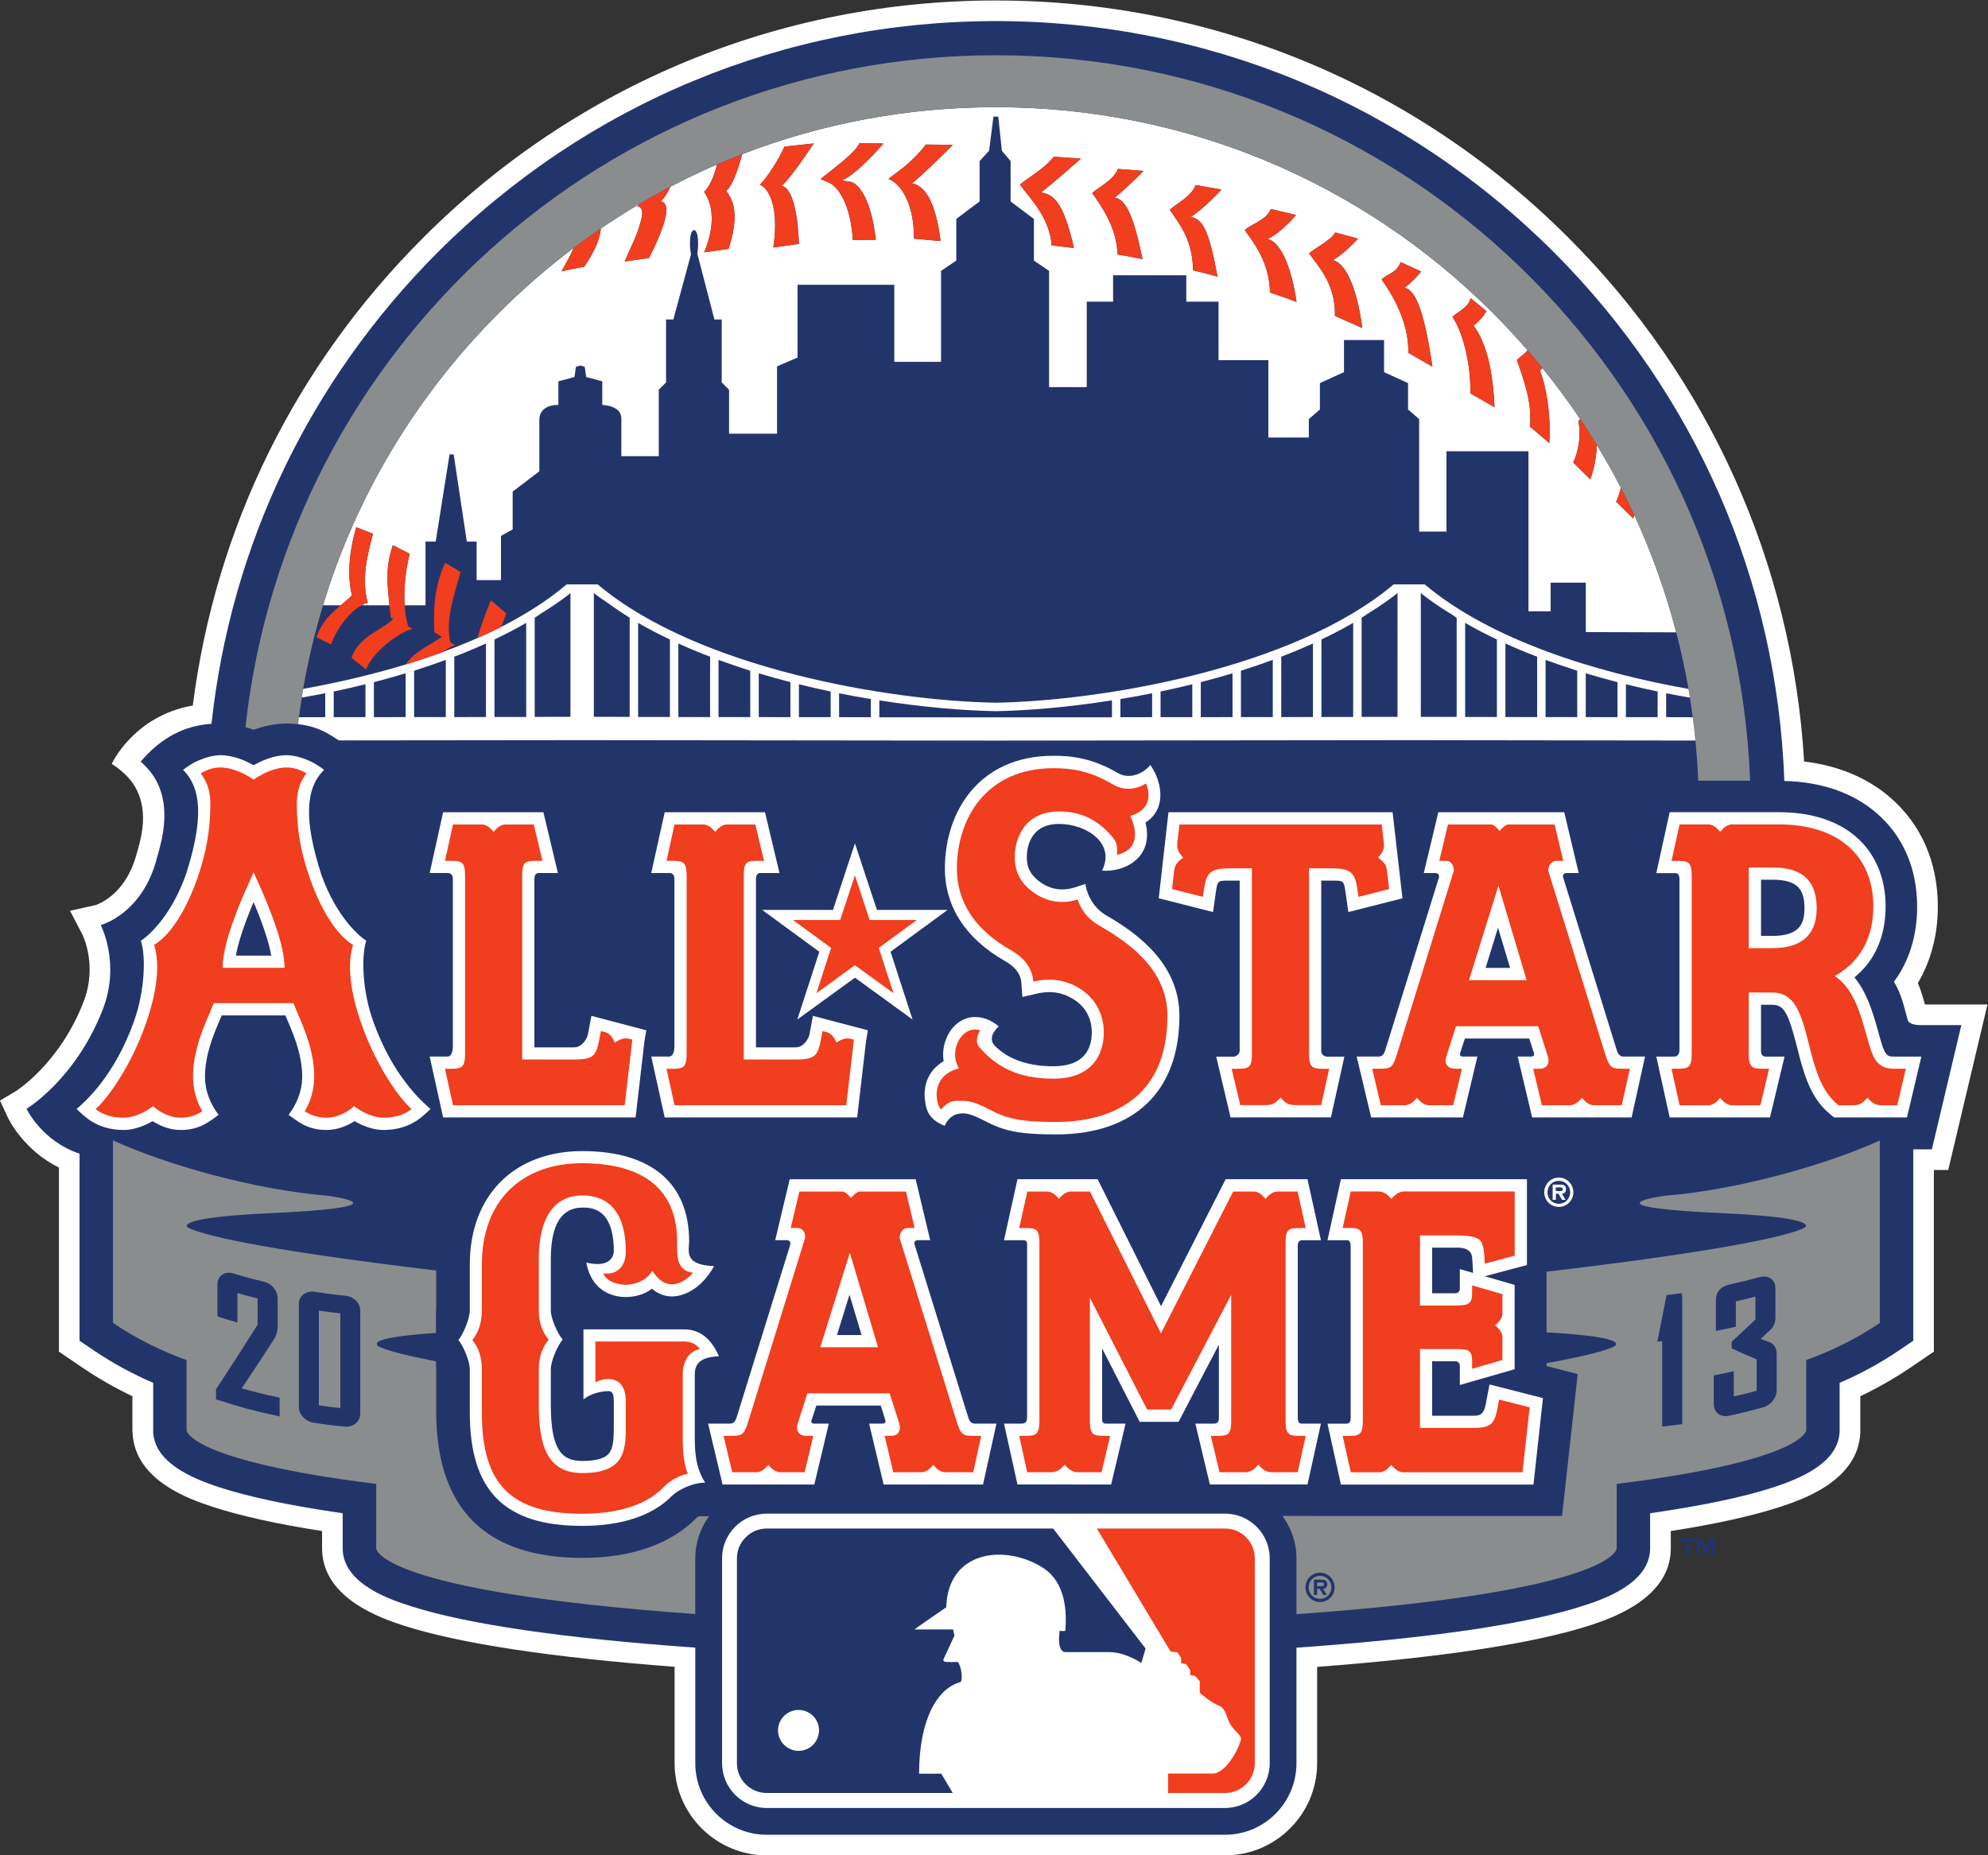 <?xml version="1.0" encoding="UTF-8" standalone="no"?>
<svg
   xmlns:dc="http://purl.org/dc/elements/1.1/"
   xmlns:cc="http://creativecommons.org/ns#"
   xmlns:rdf="http://www.w3.org/1999/02/22-rdf-syntax-ns#"
   xmlns:svg="http://www.w3.org/2000/svg"
   xmlns="http://www.w3.org/2000/svg"
   viewBox="0 0 454.4 424.133"
   height="305.515"
   width="327.317"
   xml:space="preserve"
   id="svg2"
   version="1.1"><rect x="0" y="0" width="454.4" height="424.133" fill="#333333" stroke="none"/><defs
     id="defs6"><clipPath
       id="clipPath20"
       clipPathUnits="userSpaceOnUse"><path
         id="path18"
         d="M 0,3180.98 V 0 h 3407.96 v 3180.98 z" /></clipPath></defs><g
     transform="matrix(1.333,0,0,-1.333,0,424.133)"
     id="g10"><g
       transform="scale(0.1)"
       id="g12"><g
         id="g14"><g
           clip-path="url(#clipPath20)"
           id="g16"><path
             id="path22"
             style="fill:#ffffff;fill-opacity:1;fill-rule:nonzero;stroke:none"
             d="m 3300.69,1459.15 c -3.13,11.48 -6.51,23.75 -12.11,36.82 22.39,37.71 34.24,82.53 34.24,130.95 0,76.79 -28.64,141.76 -82.67,188.14 -38.93,33.34 -89.18,54.05 -146.59,60.81 -20.18,339.14 -162.87,657.11 -404.24,898.41 -262.33,262.24 -610.98,406.7 -981.76,406.7 -370.78,0 -719.556,-144.46 -981.755,-406.7 C 505.914,2554.49 369.738,2277.5 330.547,1971.91 228.609,1953.9 191.641,1871.81 191.641,1871.81 c 0,0 13.668,-8.22 26.683,-21.73 13.02,-13.73 38.02,-47.18 21.481,-112.15 l -0.778,-3.26 c -0.914,-3.71 -2.211,-8.9 -4.168,-15.09 l -0.39,-1.57 c -0.649,-2.37 -1.301,-4.62 -2.082,-7.1 -19.528,-64.29 -64.184,-79.83 -68.742,-81.29 l -43.61,-9.69 21.219,-40.76 c 1.043,-2.13 26.168,-53.48 1.953,-115.63 C 101.938,1357.36 27.859,1311.08 27.34,1310.74 L 0,1294.42 13.41,1265.48 c 1.172,-2.48 26.43,-55.74 87.617,-85.91 V 863.84 l 40.746,-27.692 c 26.95,-18.238 55.594,-34.566 85.274,-48.757 v -58.442 l 0.262,-4.609 c 4.035,-82.649 100.898,-114.629 137.476,-126.668 47.262,-15.434 110.274,-29.5 187.477,-41.442 V 525.039 C 553.43,438.898 658.105,405.238 692.348,393.98 787.512,363.461 943.609,339.59 1156.73,323.379 V 158.09 C 1156.73,70.941 1227.68,0 1314.78,0 h 785.69 c 87.23,0 158.05,70.941 158.05,158.09 v 165.18 c 214.03,16.21 370.78,40.082 466.21,70.71 34.37,11.258 139.04,44.918 140.21,131.059 v 31.191 c 77.21,11.942 140.08,26.008 187.48,41.442 36.45,12.039 133.31,43.91 137.48,126.668 v 63.051 c 29.68,14.191 58.45,30.519 85.4,48.757 l 40.75,27.692 v 311.56 h 24.6 l 67.31,283.75 h -107.27" /><path
             id="path24"
             style="fill:#22356b;fill-opacity:1;fill-rule:nonzero;stroke:none"
             d="m 3294.91,1423.8 c 0,0 -20.57,-0.9 -23.7,8.56 l -0.65,2.36 c -5.73,20.5 -9.63,41.33 -22.91,63.51 26.04,35.35 39.7,79.04 39.7,128.58 0,66.21 -24.34,121.95 -70.3,161.24 -39.96,34.34 -94.38,53.04 -157.4,54.5 -12.49,342.63 -151.66,662.97 -395.38,906.86 -255.56,255.37 -595.35,396.23 -956.76,396.23 -361.27,0 -701.07,-140.86 -956.627,-396.23 -220.414,-220.47 -355.289,-503.54 -388.231,-808.9 -44.914,-2.82 -85.793,-22.64 -121.464,-64.86 27.859,-24.09 54.156,-65.19 32.937,-146.6 -1.039,-3.94 -2.734,-10.92 -5.469,-19.82 -0.648,-2.92 -1.433,-5.74 -2.344,-8.55 -26.816,-87.83 -93.601,-105.28 -93.601,-105.28 0,0 34.367,-65.53 3.516,-144.69 -46.743,-120.14 -130.711,-170.36 -130.711,-170.36 0,0 25.777,-55.17 90.871,-77.01 V 882.551 l 25.258,-17.121 c 33.328,-22.41 67.175,-40.539 101.027,-55.059 v -84.223 c 2.469,-52.468 65.742,-79.269 113.133,-94.808 51.554,-16.891 122.507,-31.75 211.816,-44.59 V 525.5 c 0.91,-60.801 84.231,-87.602 115.606,-97.73 97.515,-31.418 261.812,-55.399 488.993,-71.5 V 158.102 c 0,-67.793 54.94,-122.731 122.51,-122.731 h 785.82 c 67.57,0 122.51,54.938 122.51,122.731 v 198.046 c 228.09,16.114 393.04,40.09 490.81,71.622 31.25,10.128 114.7,36.929 115.61,97.73 v 61.25 c 89.18,12.84 160.26,27.699 211.82,44.59 47.38,15.539 110.53,42.34 113.13,94.808 v 84.223 c 33.72,14.41 67.7,32.649 101.03,55.059 l 25.25,17.121 v 328.219 h 31.9 l 50.51,213.03 h -68.21" /><path
             id="path26"
             style="fill:#ffffff;fill-opacity:1;fill-rule:nonzero;stroke:none"
             d="m 1345.05,2930.39 50.25,5.41 c 0,0 -41.14,-62.71 -55.72,-73.08 7.03,0.46 26.69,-9.34 30.34,-99.2 l -43.88,-6.19 c 10.81,72.52 -9.63,103.37 -23.3,107.64 11.85,10.59 34.11,45.83 42.31,65.42 m 128.63,5.97 41.01,-0.67 c 0,0 -42.19,-50.11 -70.83,-63.51 5.34,-1.01 16.67,-1.01 22.27,-5.97 7.55,-5.18 27.72,-26.01 35.67,-95.59 l -39.45,-0.34 c -3.91,60.8 -23.82,87.27 -36.84,96.05 -7.43,4.72 -15.76,6.53 -18.49,8.33 11.85,10.36 60.93,45.26 66.66,61.7 m 113.91,-2.48 46.48,-0.45 c 0,0 -55.72,-55.5 -70.3,-66.09 21.35,-3.72 40.36,-29.39 49.08,-98.97 l -45.83,4.17 c 1.04,55.5 -20.18,93.34 -43.48,102.46 11.98,10.36 37.5,24.43 64.05,58.88 m 219.24,-20.83 46.74,-3.26 c 0,0 -53.77,-47.29 -68.35,-57.88 20.7,-3.6 38.14,-15.31 56.24,-95.36 -13.8,1.68 -26.56,3.03 -38.14,4.39 -3.65,49.65 -39.58,82.76 -54.42,104.26 11.71,10.47 42.83,27.7 57.93,47.85 m 110.14,-20.94 44.01,-3.49 c 0,0 -35.03,-35.13 -49.61,-45.6 20.57,-3.49 33.2,-35.36 47.78,-105.5 -14.84,2.92 -29.16,5.52 -42.83,7.88 -1.69,47.51 -28.25,83.55 -43.61,105.39 11.84,10.35 36.19,21.62 44.26,41.32 m 133.32,-27.7 44.26,-7.66 c 0,0 -28.38,-31.29 -52.47,-47.06 20.7,-3.71 30.99,-24.21 45.7,-102.35 -14.32,3.94 -28.25,7.66 -42.05,11.04 -0.65,53.25 -24.35,80.73 -39.97,103.58 11.85,10.7 36.32,22.3 44.53,42.45 m 128.88,-41.1 43.09,-10.13 c 0,0 -21.61,-27.36 -48.55,-41.55 20.69,-3.6 40.48,-44.81 49.47,-107.53 -15.24,5.63 -30.47,11.04 -45.57,15.99 -0.91,52.25 -27.86,85.12 -43.22,107.3 11.71,10.48 36.71,16.56 44.78,35.92 m 110.53,-40.19 38.8,-10.47 c 0,0 -23.18,-26.01 -43.22,-37.05 21.35,-3.71 41.92,-46.72 50.51,-116.31 l -46.74,20.72 c 1.04,55.4 -28.25,84.22 -44.26,107.3 11.84,10.36 36.06,21.51 44.91,35.81 m 112.09,-50.78 35.03,-16.22 c 0,0 -13.93,-17.45 -28.51,-27.81 21.35,-3.83 35.15,-50.1 47.9,-135.34 l -41.26,23.76 c 0.91,55.39 -29.82,102.91 -45.96,125.99 11.72,10.48 24.47,10.14 32.8,29.62 m 119.78,-61.82 27.21,-22.18 c 0,0 -7.29,-13.96 -21.87,-24.66 16.14,-24.32 31.63,-56.97 35.8,-140.29 l -41.4,23.86 c 0.91,55.4 -14.84,108.21 -30.86,131.18 11.85,10.36 28.12,17 31.12,32.09 M 603.492,2160.79 c -7.554,29.84 -5.988,71.62 7.422,116.88 l 28.641,-11.26 c -7.551,-29.84 -21.352,-75.78 -8.856,-118.23 -3.511,-0.9 -7.027,-2.36 -10.543,-4.39 h 47.649 c -4.035,38.28 -6.77,67.22 5.859,103.03 l 28.774,-14.64 c -5.473,-21.73 -10.809,-55.29 -8.594,-88.39 h 35.801 v 109.22 h 17.445 l 23.828,149.76 7.027,-0.45 22.524,-149.31 h 16.793 v -66.1 h 41.793 v 75.78 l 20.047,11.26 v 64.86 l 45.695,34.68 v 88.16 c 0,27.59 32.68,25.67 32.68,25.67 v 40.54 l 27.601,7.43 2.473,17.34 7.551,2.48 7.548,-2.48 2.47,-17.34 27.61,-7.43 v -40.54 c 0,0 32.67,-0.44 32.67,-23.08 v -64.74 h 64.18 v 113.95 l 12.5,12.5 v 107.98 h 12.5 l 30.34,111.92 c -1.04,5.06 -1.83,10.58 -1.83,17.9 0,16.78 3.13,23.31 6.91,23.31 3.9,0 7.02,-6.53 7.02,-23.31 0,-6.42 -0.65,-12.39 -1.3,-17.11 l 29.29,-112.71 h 12.5 v -107.98 l 12.63,-12.5 v -75.44 h 82.28 v 115.52 l 35.15,15.09 v 124.76 h 165.86 V 2561.3 h 80.2 v 155.95 l 26.17,17.68 v 71.38 l 39.97,30.07 v 69.24 l 16.27,17.57 7.42,58.66 h 8.33 l 6.12,-58.66 14.97,-17.57 v -69.24 l 39.97,-30.07 v -71.38 l 26.04,-17.68 v -199.3 h 64.57 v 146.49 h 45.18 v 45.26 h 125.5 v -45.26 h 55.33 v -100.21 h 85.41 v -132.75 h 69.39 v 31.63 l 19,16.44 v 45.27 l 41.28,18.8 v 55.06 h 68.73 v -55.06 l 41.14,-18.8 v -45.27 l 19.01,-16.44 v -192.87 h 46.87 v 137.71 h 140.6 v -274.41 h 38.02 v 49.1 h 60.28 v -84.79 l 155.05,-0.45 c -17.97,69.02 -42.05,136.24 -71.73,200.87 -0.78,-1.91 -1.3,-3.71 -2.08,-5.51 l -29.17,28.6 c 1.43,3.03 2.74,6.41 3.91,9.79 0.26,0.9 0.65,1.69 0.91,2.59 1.17,3.72 2.34,7.55 3.26,11.6 -12.76,24.77 -26.56,49.21 -41.14,73.19 -0.14,-4.73 -0.53,-9.69 -1.05,-14.41 -0.13,-0.8 -0.26,-1.35 -0.39,-1.92 -0.39,-3.94 -0.91,-7.88 -1.69,-11.93 -0.26,-1.36 -0.52,-2.82 -0.78,-4.17 -0.65,-3.26 -1.3,-6.42 -2.21,-9.68 -0.4,-1.35 -0.65,-2.71 -1.18,-4.17 -1.17,-4.28 -2.6,-8.56 -4.16,-12.39 l -29.17,28.83 c 8.6,17.34 14.2,46.05 8.73,71.05 1.17,0.79 2.34,2.03 3.12,3.49 v 0.11 c -20.05,29.84 -41.53,58.89 -64.44,87.15 h -0.13 c -1.43,-1.57 -2.87,-3.04 -4.43,-4.28 10.55,-24.88 19.14,-75.44 16.15,-124.3 l -33.33,28.48 c 4.81,43.47 -12.76,85.46 -22.27,114.29 2.48,2.25 5.21,4.39 7.69,6.42 3.9,3.04 7.68,6.3 10.67,9.68 0.13,0 0.13,0 0.26,0 -19.01,21.96 -38.92,43.35 -59.63,64.18 -227.7,227.45 -530.38,352.99 -852.34,352.99 -151.28,0 -298.14,-27.7 -434.97,-80.62 -2.99,-11.26 -14.84,-53.71 -27.59,-62.83 14.18,-17.79 21.99,-44.13 4.16,-99.53 l -41.66,-5.97 c 18.75,46.05 15.75,80.85 -0.26,103.93 9.5,8.33 17.83,28.03 22.13,46.73 10.55,4.61 21.22,8.89 32.03,13.28 -38.15,-15.08 -75.51,-32.32 -111.96,-51.46 -1.18,-2.47 -2.48,-5.06 -3.78,-7.54 l -0.26,-0.56 c -1.17,-2.03 -2.47,-4.17 -3.78,-6.2 -0.13,-0.22 -0.26,-0.45 -0.38,-0.67 -1.18,-1.92 -2.35,-3.6 -3.65,-5.07 -0.26,-0.34 -0.65,-0.67 -0.91,-1.01 -1.3,-1.47 -2.61,-2.7 -3.91,-3.72 21.48,-3.71 4.3,-49.65 -19.92,-97.39 l -41.79,-5.97 c 8.86,21.62 17.19,35.92 23.31,54.61 6.63,20.94 11.97,37.15 -1.7,40.2 1.44,1.23 2.74,2.59 4.17,4.16 -22.52,-13.4 -44.78,-27.59 -66.79,-42.44 0,-1.69 -0.26,-3.61 -0.65,-5.64 v -0.11 c -0.26,-2.02 -0.65,-3.83 -1.17,-5.97 -0.13,-0.22 -0.13,-0.34 -0.13,-0.56 -1.04,-4.28 -2.6,-9.01 -4.69,-14.19 -0.26,-0.56 -0.39,-0.79 -0.52,-1.12 -0.91,-2.25 -1.82,-4.28 -2.86,-6.54 -0.39,-0.78 -0.91,-1.68 -1.3,-2.58 -0.91,-1.92 -1.96,-3.83 -3,-5.74 l -1.82,-3.27 c -1.04,-2.14 -2.34,-4.17 -3.65,-6.31 -0.78,-1.12 -1.17,-2.03 -1.95,-3.15 -1.95,-3.27 -4.17,-6.53 -6.51,-10.13 l -38.929,-7.89 c 1.957,3.38 3.782,6.65 5.602,9.91 0.648,1.36 1.434,2.59 2.086,3.94 1.172,2.15 2.344,4.06 3.254,5.97 0.648,1.13 1.172,2.14 1.558,3.16 3.254,6.07 6.121,11.7 8.332,17 C 938.73,2722.65 895.766,2685.5 855.277,2644.96 712.98,2502.52 610.652,2331.15 553.887,2143.79 h 30.468 c 6.637,5.74 13.278,11.15 19.137,17" /><path
             id="path28"
             style="fill:#22356b;fill-opacity:1;fill-rule:nonzero;stroke:none"
             d="m 2881.36,538.602 h 8.85 v -23.313 h 6.51 v 23.313 h 8.73 v 5.289 h -24.09 z m 50.93,5.218 h 9.37 v -28.601 h -5.85 v 23.312 l -8.6,-23.422 h -3.64 l -8.6,23.422 v -23.312 h -5.98 v 28.601 h 9.63 l 6.64,-17.34 7.03,17.34" /><path
             id="path30"
             style="fill:#8a8d8d;fill-opacity:1;fill-rule:nonzero;stroke:none"
             d="m 1707.56,3087.06 c -666.83,0 -1215.837,-504.21 -1286.662,-1152.32 4.95,-1.24 9.766,-2.81 14.192,-4.39 16.273,5.97 35.801,10.7 57.805,10.7 6.25,0 12.238,-0.45 18.097,-1.13 0.52,3.94 1.039,8 1.563,11.94 1.558,11.26 3.121,22.52 4.945,33.66 0.781,5.07 1.562,10.03 2.344,14.98 8.461,48.64 19.789,96.38 34.109,143.33 56.762,187.25 158.961,358.74 301.258,501.06 40.617,40.54 83.453,77.81 128.625,111.81 v 0.11 c 0.262,0.12 0.523,0.23 0.914,0.45 14.711,11.15 29.68,21.96 44.92,32.32 0.25,0.11 0.39,0.22 0.52,0.34 21.87,14.86 44.13,28.94 66.78,42.44 h 0.13 c 8.34,4.96 16.8,9.8 25.26,14.53 0.65,0.45 1.43,0.68 2.21,1.01 7.94,4.62 15.89,8.9 23.96,13.18 0.39,0.11 0.65,0.22 0.91,0.45 36.58,19.14 73.82,36.25 112.09,51.34 3.65,1.58 7.42,3.16 11.2,4.73 -0.13,0 -0.13,-0.11 -0.13,-0.22 136.96,52.92 283.81,80.62 434.96,80.62 322.09,0 624.78,-125.55 852.48,-353.11 20.7,-20.72 40.49,-42.22 59.49,-64.18 8.6,-9.91 17.19,-19.93 25.39,-30.29 22.91,-28.15 44.4,-57.31 64.58,-87.15 9.89,-14.75 19.39,-29.61 28.64,-44.7 0,-0.11 0,-0.11 0,-0.11 14.58,-23.87 28.38,-48.3 41.14,-73.07 l 0.13,-0.12 c 7.94,-15.42 15.49,-30.96 22.78,-46.61 l 0.26,-0.45 c 29.81,-64.64 53.9,-131.74 71.86,-200.88 8.34,-31.86 15.24,-64.29 20.97,-96.94 0.78,-4.96 1.56,-9.91 2.47,-14.87 1.69,-11.14 3.26,-22.4 4.82,-33.66 1.69,-13.29 3.38,-26.58 4.69,-39.97 2.08,-22.75 3.77,-45.83 4.68,-68.91 h 89.05 c -26.56,691.45 -595.35,1244.08 -1293.43,1244.08" /><path
             id="path32"
             style="fill:#ffffff;fill-opacity:1;fill-rule:nonzero;stroke:none"
             d="m 2334.77,2122.42 c 4.03,2.47 7.54,5.07 11.45,7.66 v -0.12 c 18.49,11.15 43.09,28.6 50.12,34.91 V 1952.4 h -61.57 z m -68.88,-170.14 v 132.87 c 18.75,8.89 36.98,18.46 54.42,28.49 v -161.36 z m -68.87,-0.22 v 103.59 c 18.36,6.98 36.59,14.64 54.29,22.63 v -126.11 z m -69.13,0 v 79.49 c 18.49,5.97 36.72,12.05 54.55,18.58 v -98.07 z m -68.87,-0.11 v 60.01 c 18.23,4.73 36.46,9.8 54.42,15.2 v -75.1 z m -69,0 v 44.02 c 18.23,3.72 36.32,7.88 54.42,12.39 v -56.41 z m -14.45,0 -54.42,-0.12 v 31.19 c 17.97,2.93 36.19,6.2 54.42,9.91 z m -68.87,-0.23 -204.27,-0.11 -194.63,0.11 v 29.05 c 74.08,-11.71 143.21,-17.56 199.19,-18.58 h 0.39 c 56.11,1.02 125.24,6.87 199.32,18.58 z m -989.829,170.7 c 4.168,2.59 7.941,5.4 12.109,8.11 18.356,11.03 42.442,28.15 49.211,34.34 v -212.36 h -41.793 v -0.11 h -19.527 z m -69,-170.14 v 132.87 c 18.879,8.89 37.106,18.46 54.418,28.49 v -161.36 z m -68.867,-0.22 v 103.59 c 18.484,6.98 36.711,14.64 54.285,22.63 v -126.11 z m -68.871,0 v 79.49 c 18.222,5.97 36.453,12.05 54.289,18.58 v -98.07 z m -69,-0.11 v 60.01 c 18.222,4.73 36.453,9.8 54.418,15.2 v -75.1 z m -68.871,0 v 44.02 c 18.093,3.72 36.191,7.88 54.418,12.39 v -56.41 z m 507.478,0.45 h -19.53 v 0.11 h -41.92 v 212.36 c 3.78,-3.38 13.67,-10.36 24.73,-17.68 11.72,-8.56 23.96,-16.78 36.72,-24.77 z m 69,132.75 v -132.87 h -54.55 v 161.36 c 17.31,-10.03 35.54,-19.6 54.55,-28.49 m 68.87,-29.5 v -103.59 l -54.42,0.11 v 126.11 c 17.71,-7.99 35.8,-15.65 54.42,-22.63 m 68.87,-24.1 v -79.49 h -54.42 v 98.07 c 17.97,-6.53 36.06,-12.61 54.42,-18.58 m 68.87,-19.59 v -60.01 l -54.29,0.11 v 75.1 c 17.97,-5.4 36.19,-10.47 54.29,-15.2 m 69,-15.99 v -44.02 h -54.42 v 56.41 c 18.1,-4.51 36.32,-8.67 54.42,-12.39 m 14.45,-3.04 c 18.36,-3.71 36.58,-6.98 54.42,-9.91 v -31.19 l -54.42,0.12 z m 1058.96,-40.53 h -61.45 v 212.47 c 6.77,-6.31 31.5,-23.76 49.99,-34.91 v 0.12 c 3.78,-2.59 7.55,-5.19 11.46,-7.66 z m 69,132.75 v -132.87 h -54.42 v 161.36 c 17.32,-10.03 35.54,-19.6 54.42,-28.49 m 69,-29.5 v -103.59 l -54.42,0.11 v 126.11 c 17.58,-7.99 35.8,-15.65 54.42,-22.63 m 68.74,-24.1 v -79.49 h -54.29 v 98.07 c 17.84,-6.53 36.06,-12.61 54.29,-18.58 m 69,-19.59 v -60.01 l -54.42,0.11 v 75.1 c 18.1,-5.4 36.19,-10.47 54.42,-15.2 m 68.87,-15.99 v -44.02 h -54.42 v 56.41 c 18.23,-4.51 36.32,-8.67 54.42,-12.39 m 60.15,-44.14 -45.57,0.12 v 40.98 c 13.67,-2.7 27.21,-5.06 40.75,-7.43 -0.91,4.95 -1.56,10.02 -2.47,14.86 -161.18,28.6 -338.88,84.56 -450.33,177.68 l -2.08,1.58 h -52.99 l -2.08,-1.58 c -170.55,-142.43 -496.41,-198.06 -680.5,-201.32 -183.95,3.26 -509.95,58.89 -680.5,201.32 l -2.08,1.58 h -52.858 l -2.082,-1.58 c -31.898,-26.8 -69.265,-50.33 -110.269,-71.27 -0.133,-0.11 -0.262,-0.11 -0.395,-0.23 -31.504,-15.87 -65.093,-30.17 -99.855,-42.9 v -0.11 c -0.258,0 -0.258,0 -0.52,-0.11 -20.437,-7.43 -41.265,-14.53 -62.23,-20.95 -0.262,0 -0.391,-0.11 -0.391,-0.11 h -0.129 c -58.324,-17.67 -118.211,-31.53 -176.015,-41.88 -0.914,-4.96 -1.692,-9.91 -2.344,-14.98 13.277,2.48 26.559,4.73 40.098,7.43 v -40.98 l -45.176,-0.12 c -0.52,-3.94 -1.039,-7.99 -1.434,-11.93 20.832,-2.25 39.578,-8.56 55.856,-18.92 l 14.191,-8.89 417.121,0.45 699.122,-0.79 h 10.02 l 708.49,0.79 491.33,-0.68 c -1.17,13.4 -2.86,26.8 -4.68,39.97" /><path
             id="path34"
             style="fill:#8a8d8d;fill-opacity:1;fill-rule:nonzero;stroke:none"
             d="m 1200.37,581.539 -2.08,-0.34 c -1.17,-0.219 -2.47,-1.008 -3.26,-1.801 -44.52,-45.476 -112.09,-69.25 -196.19,-69.25 -166.512,0 -250.875,84.454 -250.875,250.981 v 74.769 c 0,1.911 -0.258,3.153 -0.391,3.832 v 7.54 c -68.09,13.062 -91.523,21.73 -98.945,25.902 -8.594,6.187 -2.344,15.988 98.945,22.738 v 38.059 c 0,0.902 0.391,2.25 0.391,4.621 v 64.4 c -37.235,4.51 -71.082,8.56 -101.938,12.73 -275.875,36.03 -318.703,57.31 -324.953,61.92 -5.465,6.31 12.106,17.57 139.953,23.54 215.203,9.8 135.661,24.99 101.676,29.95 -127.324,10.24 -277.558,53.48 -368.953,94.92 V 913.141 c 40.488,-27.469 83.062,-48.192 126.152,-63.731 V 728.93 c 0,0 2.602,-51.789 325.211,-91.879 V 526.262 c 0,0 0.914,-73.41 547.057,-112.371 v 95.589 c 0,26.911 8.85,51.911 23.69,72.059 h -15.49" /><path
             id="path36"
             style="fill:#22356b;fill-opacity:1;fill-rule:nonzero;stroke:none"
             d="m 377.668,922.691 c 8.199,-2.589 12.363,-3.941 20.699,-6.203 l 8.723,-2.808 v 50.672 c 12.496,-3.614 21.348,-5.973 34.629,-9.352 v -44.93 c -27.34,-43.34 -41.27,-64.961 -70.172,-108.992 l -1.176,-1.578 v -17.559 l 4.82,-1.351 c 38.145,-12.391 57.805,-17.68 95.95,-25.899 l 8.332,-2.019 v 32.199 l -5.336,1.238 c -24.348,5.289 -37.625,8.672 -59.629,14.86 21.484,32.09 33.199,49.883 54.941,83.551 3.254,4.839 6.641,11.589 6.641,23.75 v 46.96 c 0,10.918 -7.551,24.77 -24.348,28.821 -24.344,5.859 -27.73,6.758 -51.945,14.078 -14.582,4.281 -26.949,-4.508 -26.949,-18.688 v -55.179 l 4.82,-1.571" /><path
             id="path38"
             style="fill:#22356b;fill-opacity:1;fill-rule:nonzero;stroke:none"
             d="m 546.77,934.191 c 13.535,-1.921 22.91,-3.043 36.839,-4.621 V 767.09 c -13.668,1.351 -22.785,2.699 -36.839,4.621 z m 45.304,-198.972 c 0.778,-0.11 1.563,-0.11 2.082,-0.11 11.586,0 23.563,8.34 23.563,22.301 v 176.66 c 0,14.301 -12.5,24.43 -24.215,25.559 -23.824,2.48 -30.461,3.269 -54.942,6.98 -11.453,1.922 -26.164,-5.507 -26.164,-20.828 v -176.66 c 0,-15.09 14.059,-25.34 24.082,-26.91 24.219,-3.723 30.989,-4.621 55.594,-6.992" /><path
             id="path40"
             style="fill:#8a8d8d;fill-opacity:1;fill-rule:nonzero;stroke:none"
             d="m 2854.37,1131.11 c -33.98,-4.95 -113.39,-20.15 101.68,-29.95 127.85,-5.85 145.55,-17.22 139.95,-23.53 -6.25,-4.61 -49.08,-25.79 -324.95,-61.93 -35.67,-4.72 -75.24,-9.57 -119.12,-14.75 V 896.91 c 118.21,-6.75 125.5,-17.34 116.65,-23.75 -8.07,-4.512 -34.89,-14.308 -116.65,-29.058 v -4.954 l 53.38,-13.738 -26.82,-243.43 h -422.47 l -0.13,0.11 H 2199 c 14.97,-20.379 24.09,-45.488 24.09,-72.738 v -95.711 c 547.96,38.961 549.01,112.597 549.01,112.597 v 110.801 c 322.47,40.09 325.08,91.883 325.08,91.883 v 120.59 c 43.09,15.429 85.66,36.136 126.15,63.5 v 312.908 c -91.39,-41.32 -241.63,-84.56 -368.96,-94.81" /><path
             id="path42"
             style="fill:#22356b;fill-opacity:1;fill-rule:nonzero;stroke:none"
             d="m 2876.06,963.18 c -5.21,-0.68 -7.94,-1.129 -13.41,-1.692 l -4.95,-0.566 -15.75,-79.942 8.2,0.899 V 735.391 l 7.55,0.789 c 8.33,1.011 12.63,1.582 20.83,2.59 l 5.99,0.789 v 216.972 l -0.91,7.66 -7.55,-1.011" /><path
             id="path44"
             style="fill:#22356b;fill-opacity:1;fill-rule:nonzero;stroke:none"
             d="m 3033.13,880.602 c -5.73,2.019 -9.77,3.488 -14.07,5.058 5.6,5.18 10.29,9.692 17.45,16.442 4.95,4.73 7.81,11.707 7.81,19.367 v 51.34 c 0,14.75 -11.85,23.089 -28.25,18.582 -19.66,-5.403 -29.43,-7.77 -49.6,-12.161 -16.4,-3.832 -24.22,-12.832 -24.22,-28.152 v -51.68 l 8.07,1.692 c 8.47,1.582 12.63,2.59 20.97,4.281 l 5.2,1.348 v 43.461 c 12.89,2.711 21.61,4.961 33.59,8.109 v -39.301 c -14.97,-14.297 -22.91,-21.726 -38.54,-36.027 l -2.21,-2.02 v -11.382 l 4.04,-1.911 c 15.62,-7.207 23.95,-10.918 38.79,-17 v -53.937 c -14.84,-4.051 -24.47,-6.41 -39.18,-9.68 v 43.239 l -8.33,-1.801 c -8.21,-1.918 -12.37,-2.598 -20.58,-4.278 l -5.46,-1.132 v -48.637 c 0,-6.313 1.95,-11.492 5.46,-15.203 3.78,-3.938 8.86,-5.969 14.98,-5.969 2.21,0 4.55,0.34 7.03,0.898 22.26,4.84 33.97,7.774 56.63,13.961 13.54,3.723 23.82,16.442 23.82,29.391 v 62.609 c 0,12.942 -7.29,18.231 -13.4,20.493" /><path
             id="path46"
             style="fill:#f03e1e;fill-opacity:1;fill-rule:nonzero;stroke:none"
             d="m 841.82,2152.4 c -7.554,-17.22 -17.054,-43.57 -23.304,-64.97 13.796,6.09 27.336,12.5 40.488,19.15 0.133,0.11 0.258,0.11 0.519,0.22 2.997,8.33 6.508,17.68 8.594,23.08 l -26.297,22.52" /><path
             id="path48"
             style="fill:#f03e1e;fill-opacity:1;fill-rule:nonzero;stroke:none"
             d="m 780.277,2075.3 -8.203,5.29 c -9.504,40.76 10.153,90.41 17.574,120.25 l -26.168,15.88 c -20.05,-42.45 -20.179,-82.76 -18.617,-119.02 l 12.629,-8.1 c -26.168,-17.34 -48.953,-27.14 -61.445,-47.18 0,0 0.258,0.11 0.387,0.11 20.961,6.42 41.789,13.4 62.23,20.83 0.262,0.12 0.391,0.12 0.52,0.12 l 0.132,0.11 c 7.422,5.29 14.84,9.91 20.961,11.71" /><path
             id="path50"
             style="fill:#f03e1e;fill-opacity:1;fill-rule:nonzero;stroke:none"
             d="m 639.555,2266.46 -28.641,11.26 c -13.414,-45.26 -14.976,-87.15 -7.422,-116.87 -5.859,-5.97 -12.5,-11.37 -19.137,-17 -16.144,-13.52 -32.812,-28.27 -41.664,-54.84 l 24.739,-12.5 c 8.593,23.76 29.422,54.72 52.726,67.34 3.516,1.91 7.032,3.49 10.543,4.39 -12.496,42.33 1.305,88.38 8.856,118.22" /><path
             id="path52"
             style="fill:#f03e1e;fill-opacity:1;fill-rule:nonzero;stroke:none"
             d="m 702.477,2232.17 -28.774,14.63 c -12.758,-35.8 -10.023,-64.74 -5.859,-103.02 0.652,-6.65 1.433,-13.62 2.215,-21.17 l 4.425,-2.14 c -20.05,-19.59 -59.238,-29.72 -71.734,-66.77 l 24.996,-19.93 c 10.027,27.36 52.336,62.27 79.676,69.7 l -4.164,2.48 -3.254,1.8 c -3.52,11.48 -5.344,23.87 -6.121,36.03 -2.211,33.1 3.125,66.65 8.594,88.39" /><path
             id="path54"
             style="fill:#f03e1e;fill-opacity:1;fill-rule:nonzero;stroke:none"
             d="m 973.922,2736.58 c -1.047,-2.03 -2.086,-3.94 -3.262,-5.97 -0.777,-1.35 -1.43,-2.7 -2.211,-3.94 -1.824,-3.26 -3.644,-6.64 -5.597,-10.13 l 38.928,7.99 c 2.47,3.49 4.69,6.87 6.64,10.13 0.78,1.13 1.3,2.14 1.95,3.16 1.3,2.25 2.61,4.28 3.65,6.42 l 1.69,3.15 c 1.17,1.91 2.08,3.82 3.12,5.74 0.4,0.79 0.78,1.8 1.3,2.59 0.92,2.25 1.96,4.39 2.74,6.53 0.26,0.45 0.39,0.68 0.52,1.24 2.08,5.18 3.65,9.8 4.82,14.07 0,0.34 0,0.34 0,0.68 0.52,2.03 0.91,3.83 1.17,5.74 l 0.13,0.23 c 0.39,2.02 0.52,3.94 0.78,5.74 -0.26,-0.11 -0.39,-0.34 -0.65,-0.45 -15.1,-10.25 -30.206,-21.05 -44.917,-32.2 -0.387,-0.12 -0.653,-0.34 -0.911,-0.57 v -0.11 c -2.343,-5.18 -5.078,-10.81 -8.203,-17 -0.648,-1.01 -1.168,-1.91 -1.687,-3.04" /><path
             id="path56"
             style="fill:#f03e1e;fill-opacity:1;fill-rule:nonzero;stroke:none"
             d="m 2709.49,2463.2 c -0.92,-1.47 -1.96,-2.59 -3.13,-3.49 5.34,-25 -0.13,-53.6 -8.85,-71.05 l 29.29,-28.71 c 1.56,3.71 2.99,7.99 4.17,12.27 0.39,1.58 0.78,2.81 1.17,4.28 0.78,3.15 1.56,6.3 2.21,9.57 0.26,1.35 0.52,2.92 0.78,4.28 0.66,3.94 1.3,7.88 1.7,11.82 0.13,0.67 0.13,1.13 0.25,1.91 0.53,4.84 0.92,9.69 1.05,14.42 0,0.11 0,0.11 0,0.11 -9.25,15.09 -18.62,30.06 -28.64,44.7 v -0.11" /><path
             id="path58"
             style="fill:#f03e1e;fill-opacity:1;fill-rule:nonzero;stroke:none"
             d="m 2608.68,2571.06 c -2.48,-2.02 -5.21,-4.17 -7.68,-6.31 9.37,-29.04 26.94,-70.93 22.26,-114.39 l 33.46,-28.38 c 2.99,48.76 -5.6,99.43 -16.28,124.31 1.57,1.12 3,2.7 4.43,4.17 -8.2,10.24 -16.66,20.38 -25.39,30.29 v -0.12 c -3.25,-3.38 -6.89,-6.53 -10.8,-9.57" /><path
             id="path60"
             style="fill:#f03e1e;fill-opacity:1;fill-rule:nonzero;stroke:none"
             d="m 2562.75,2483.43 c -4.17,83.32 -19.79,115.86 -35.8,140.29 14.58,10.59 21.87,24.55 21.87,24.55 l -27.21,22.18 c -3,-15.09 -19.27,-21.73 -31.12,-31.98 16.02,-23.08 31.77,-75.77 30.73,-131.28 l 41.53,-23.76" /><path
             id="path62"
             style="fill:#f03e1e;fill-opacity:1;fill-rule:nonzero;stroke:none"
             d="m 2456.31,2553.03 c -12.89,85.23 -26.56,131.51 -48.04,135.22 14.58,10.47 28.51,27.93 28.51,27.93 l -35.02,16.1 c -8.21,-19.48 -20.96,-19.14 -32.68,-29.61 16.01,-22.97 46.74,-70.49 45.83,-125.88 l 41.4,-23.76" /><path
             id="path64"
             style="fill:#f03e1e;fill-opacity:1;fill-rule:nonzero;stroke:none"
             d="m 2335.83,2619.34 c -8.73,69.59 -29.29,112.49 -50.64,116.2 20.17,11.04 43.35,37.05 43.35,37.05 l -38.93,10.58 c -8.59,-14.3 -33.07,-25.56 -44.91,-35.92 16.01,-23.08 45.43,-51.9 44.39,-107.19 l 46.74,-20.72" /><path
             id="path66"
             style="fill:#f03e1e;fill-opacity:1;fill-rule:nonzero;stroke:none"
             d="m 1567.08,2772.58 45.82,-4.17 c -8.72,69.59 -27.86,95.14 -49.21,98.86 14.58,10.59 70.43,66.21 70.43,66.21 l -46.47,0.45 c -26.69,-34.46 -52.21,-48.64 -64.06,-59 23.31,-9.01 44.53,-46.96 43.49,-102.35" /><path
             id="path68"
             style="fill:#f03e1e;fill-opacity:1;fill-rule:nonzero;stroke:none"
             d="m 1462.43,2770.36 39.32,0.23 c -7.94,69.58 -28.12,90.52 -35.54,95.7 -5.73,4.85 -16.93,4.85 -22.4,5.97 28.77,13.29 70.82,63.28 70.82,63.28 l -41,0.9 c -5.6,-16.55 -54.81,-51.34 -66.53,-61.82 2.6,-1.68 10.94,-3.6 18.35,-8.33 13.16,-8.78 33.07,-35.13 36.98,-95.93" /><path
             id="path70"
             style="fill:#f03e1e;fill-opacity:1;fill-rule:nonzero;stroke:none"
             d="m 1207.3,2852.94 c 16.01,-23.08 18.87,-57.99 0.26,-103.82 l 41.79,5.86 c 17.83,55.28 9.89,81.63 -4.17,99.54 12.5,9.11 24.48,51.68 27.47,62.94 v 0.11 c -3.64,-1.57 -7.42,-3.04 -11.2,-4.73 -10.67,-4.28 -21.48,-8.55 -32.02,-13.17 -4.17,-18.69 -12.76,-38.4 -22.13,-46.73" /><path
             id="path72"
             style="fill:#f03e1e;fill-opacity:1;fill-rule:nonzero;stroke:none"
             d="m 1326.06,2757.36 43.87,6.19 c -3.65,89.85 -23.3,99.54 -30.34,99.08 14.58,10.48 55.73,73.19 55.73,73.19 l -50.26,-5.4 c -8.2,-19.6 -30.46,-54.95 -42.31,-65.42 13.67,-4.28 34.11,-35.25 23.31,-107.64" /><path
             id="path74"
             style="fill:#f03e1e;fill-opacity:1;fill-rule:nonzero;stroke:none"
             d="m 1094.44,2787.96 c -6.12,-18.69 -14.45,-32.88 -23.31,-54.61 l 41.8,5.97 c 24.21,47.73 41.4,93.68 19.91,97.39 1.31,0.9 2.61,2.25 3.91,3.72 0.26,0.34 0.65,0.67 0.91,1.01 1.17,1.46 2.34,3.15 3.78,5.07 0.13,0.22 0.13,0.45 0.25,0.67 1.31,2.03 2.61,4.17 3.78,6.31 l 0.26,0.45 c 1.3,2.47 2.6,4.95 3.78,7.66 -0.26,-0.23 -0.52,-0.34 -0.91,-0.46 -8.08,-4.27 -16.15,-8.66 -23.96,-13.17 -0.91,-0.33 -1.56,-0.67 -2.21,-1.13 -8.46,-4.61 -16.93,-9.45 -25.26,-14.41 0,0 -0.13,0 -0.26,-0.11 -1.43,-1.46 -2.73,-2.93 -4.16,-4.16 13.66,-3.05 8.33,-19.26 1.69,-40.2" /><path
             id="path76"
             style="fill:#f03e1e;fill-opacity:1;fill-rule:nonzero;stroke:none"
             d="m 2223.18,2664.09 c -9.12,62.71 -28.78,103.93 -49.47,107.53 26.94,14.3 48.55,41.55 48.55,41.55 l -42.96,10.13 c -8.33,-19.37 -33.2,-25.44 -44.91,-35.92 15.36,-22.18 42.31,-54.94 43.35,-107.19 14.97,-5.07 30.07,-10.36 45.44,-16.1" /><path
             id="path78"
             style="fill:#f03e1e;fill-opacity:1;fill-rule:nonzero;stroke:none"
             d="m 2087.78,2707.41 c -14.71,78.14 -25,98.63 -45.7,102.35 24.09,15.76 52.47,47.06 52.47,47.06 l -44.4,7.55 c -8.07,-20.05 -32.54,-31.64 -44.26,-42.34 15.49,-22.86 39.19,-50.33 39.83,-103.7 13.68,-3.27 27.74,-6.98 42.06,-10.92" /><path
             id="path80"
             style="fill:#f03e1e;fill-opacity:1;fill-rule:nonzero;stroke:none"
             d="m 1959.09,2737.55 c -14.46,70.03 -27.08,101.9 -47.65,105.5 14.45,10.47 49.6,45.6 49.6,45.6 l -44.01,3.49 c -8.2,-19.7 -32.41,-30.96 -44.26,-41.32 15.23,-21.96 41.92,-57.87 43.62,-105.39 13.66,-2.36 27.99,-4.96 42.7,-7.88" /><path
             id="path82"
             style="fill:#f03e1e;fill-opacity:1;fill-rule:nonzero;stroke:none"
             d="m 1841.44,2756.58 c -17.97,80.06 -35.54,91.76 -56.24,95.37 14.58,10.58 68.34,57.87 68.34,57.87 l -46.74,3.15 c -15.23,-20.04 -46.08,-37.38 -57.8,-47.74 14.84,-21.5 50.65,-54.61 54.42,-104.26 11.59,-1.35 24.35,-2.7 38.02,-4.39" /><path
             id="path84"
             style="fill:#f03e1e;fill-opacity:1;fill-rule:nonzero;stroke:none"
             d="m 2775.26,2331.19 c -1.3,-3.49 -2.48,-6.76 -4.04,-9.8 l 29.29,-28.71 c 0.78,1.8 1.3,3.6 1.96,5.51 l -0.27,0.45 c -7.16,15.65 -14.84,31.19 -22.91,46.62 v 0 c -0.91,-3.94 -2.08,-7.88 -3.25,-11.49 -0.13,-0.89 -0.52,-1.68 -0.78,-2.58" /><path
             id="path86"
             style="fill:#ffffff;fill-opacity:1;fill-rule:nonzero;stroke:none"
             d="m 2100.51,586.039 h -785.82 c -42.31,0 -76.55,-34.23 -76.55,-76.68 v -351.3 c 0,-42.219 34.24,-76.79 76.55,-76.79 h 785.82 c 42.31,0 76.68,34.571 76.68,76.79 v 351.3 c 0,42.45 -34.37,76.68 -76.68,76.68" /><path
             id="path88"
             style="fill:#f03e1e;fill-opacity:1;fill-rule:nonzero;stroke:none"
             d="m 2151.6,509.43 c 0,13.621 -5.34,26.449 -14.98,36.14 -9.5,9.68 -22.52,14.969 -36.06,14.969 H 1880.8 l 126.42,-211 11.58,-1.238 6.64,-9.692 v -9.117 l 8.33,-1.57 7.04,-10.024 v -8.668 l 8.33,-1.468 c 0,0 8.07,-8.551 8.07,-9 v -19.821 c 0,0 17.97,-16.441 33.85,-22.632 11.07,-4.399 12.5,-22.071 18.75,-31.758 8.59,-13.512 20.18,-19.141 17.83,-26.91 -5.73,-20.711 -26.95,-55.403 -46.61,-57.309 h -78.11 V 107 h 97.64 c 28.12,0 51.04,22.859 51.04,51.012 V 509.43" /><path
             id="path90"
             style="fill:#22356b;fill-opacity:1;fill-rule:nonzero;stroke:none"
             d="m 1369.23,179.27 c -19.27,0 -35.02,15.761 -35.16,35.121 0,19.257 15.89,34.91 35.16,35.019 19.53,0 35.15,-15.648 35.15,-34.898 0,-19.481 -15.62,-35.242 -35.15,-35.242 m 595.09,175.531 -158.44,205.719 h -491.2 c -13.54,0 -26.43,-5.29 -35.93,-14.981 -9.9,-9.68 -15.11,-22.519 -15.11,-36.141 V 158.102 c 0,-13.743 5.21,-26.461 15.11,-36.262 9.5,-9.461 22.39,-14.86 35.93,-14.86 h 319.09 c -8.07,13.399 -16.93,28.598 -19.79,33.102 h -38.01 c 0,94.238 32.15,146.707 70.3,156.848 5.21,1.011 2.86,27.019 -3.91,34.789 0,0 -18.22,-0.559 -22.13,0.34 -4.82,1.461 -1.43,6.41 -1.43,6.41 l 17.83,38.402 -2.47,10.59 h -66 c -0.91,0 54.41,38.051 54.41,38.051 2.87,100.218 105.33,107.988 167.43,66.547 36.58,-24.547 39.57,-72.739 36.71,-106.411 -0.52,-1.91 -9.63,-0.449 -9.63,-0.449 0,0 -6.25,-36.59 10.15,-36.59 h 72.13 c 29.42,1.012 57.8,-18.8 57.8,-18.8 l 7.16,24.992" /><path
             id="path92"
             style="fill:#ffffff;fill-opacity:1;fill-rule:nonzero;stroke:none"
             d="m 2692.37,1137.1 c 0,-11.26 -8.73,-19.71 -19.53,-19.71 -10.68,0 -19.4,8.45 -19.4,19.71 0,11.37 8.72,19.7 19.4,19.7 10.8,0 19.53,-8.33 19.53,-19.7 m -19.53,25.22 c -13.93,0 -24.87,-11.38 -24.87,-25.22 0,-13.85 10.94,-25 24.87,-25 14.06,0 25,11.15 25,25 0,13.84 -10.94,25.22 -25,25.22 m 6.98,-19.64 c 0,-2.7 -1.7,-3.49 -4.56,-3.49 h -7.42 v 6.41 h 5.99 c 2.6,0 5.99,0 5.99,-2.92 m -17.45,7.66 v -26.13 h 5.47 v 10.36 h 4.56 l 6.11,-10.36 h 5.99 l -6.38,10.36 c 4.56,0.45 7.16,2.93 7.16,7.66 0,6.98 -4.16,8.11 -10.15,8.11 h -12.76" /><path
             id="path94"
             style="fill:#ffffff;fill-opacity:1;fill-rule:nonzero;stroke:none"
             d="m 1393.88,1439.7 -5.85,-31.87 c -1.17,-5.85 -8.98,-22.18 -23.96,-22.18 h -67.83 v 288.82 c 0,9.34 5.73,10.13 6.64,10.13 h 33.72 l -24.86,104.26 H 1139.76 L 1116.71,1684.6 H 1149 c 0.78,0 7.42,-0.79 7.42,-9.8 v -286.33 c 0,-21.06 -9.89,-18.58 -10.68,-18.58 h -29.03 l 23.05,-104.38 h 330.03 l 15.23,130.95 3.12,18.47 -94.26,24.77" /><path
             id="path96"
             style="fill:#f03e1e;fill-opacity:1;fill-rule:nonzero;stroke:none"
             d="m 1451.08,1286.43 13.14,112.49 c -0.91,0.33 -1.82,0.56 -2.47,0.67 -8.46,2.36 -15.49,2.48 -27.47,-5.74 -4.43,10.25 -9.24,14.86 -14.97,17.45 l -8.98,2.26 -1.7,-9.46 c -5.98,-31.87 -8.72,-39.3 -44.52,-39.3 h -88.79 v 314.48 c 0,23.87 4.43,26.24 23.3,26.24 h 11.46 l -14.84,62.38 h -49.86 c -6.25,-0.79 -11.98,-3.94 -19.01,-12.73 -7.16,8.79 -13.02,11.94 -19.14,12.73 h -50.64 l -13.67,-62.38 h 11.32 c 18.49,0 23.18,-3.16 23.18,-26.24 v -304.01 c 0,-22.97 -4.95,-26.35 -23.18,-26.35 h -11.32 l 13.67,-62.49 h 294.49" /><path
             id="path98"
             style="fill:#ffffff;fill-opacity:1;fill-rule:nonzero;stroke:none"
             d="m 1014.08,1439.7 -5.98,-31.87 c -1.18,-5.85 -8.987,-22.18 -23.959,-22.18 h -67.829 v 288.82 c 0,9.34 5.727,10.13 6.512,10.13 h 33.844 l -24.863,104.26 H 759.824 L 736.781,1684.6 h 32.289 c 0.778,0 7.418,-0.79 7.418,-9.8 v -286.33 c 0,-21.06 -9.761,-18.58 -10.676,-18.58 h -29.031 l 23.043,-104.38 h 330.026 l 15.24,130.95 3.12,18.47 -94.13,24.77" /><path
             id="path100"
             style="fill:#f03e1e;fill-opacity:1;fill-rule:nonzero;stroke:none"
             d="m 1071.13,1286.43 13.15,112.49 c -0.91,0.33 -1.82,0.56 -2.48,0.67 -8.45,2.36 -15.49,2.48 -27.46,-5.74 -4.43,10.25 -9.25,14.86 -14.84,17.45 l -9.12,2.26 -1.82,-9.46 c -5.99,-31.87 -8.59,-39.3 -44.396,-39.3 h -88.785 v 314.48 c 0,23.87 4.426,26.24 23.301,26.24 h 11.457 l -14.844,62.38 h -49.859 c -6.25,-0.79 -11.981,-3.94 -19.141,-12.73 -7.027,8.79 -12.887,11.94 -19.008,12.73 h -50.512 l -13.796,-62.38 h 11.32 c 18.492,0 23.176,-3.16 23.176,-26.24 v -304.01 c 0,-22.97 -4.946,-26.35 -23.176,-26.35 h -11.32 l 13.796,-62.49 h 294.357" /><path
             id="path102"
             style="fill:#ffffff;fill-opacity:1;fill-rule:nonzero;stroke:none"
             d="m 404.5,1543.04 c 4.035,22.86 14.449,54.27 30.336,91.77 15.879,-37.5 26.297,-68.91 30.332,-91.77 z m 234.754,-110.78 c -17.836,50.89 -20.051,109.21 -11.195,136.35 -8.332,4.84 -50.121,37.5 -77.071,113.27 -30.078,93.23 -27.601,147.96 4.684,179.6 -24.863,19.92 -51.293,25.22 -64.055,25.22 -22.648,0 -43.742,-9.8 -56.758,-17.23 -13.019,7.43 -34.238,17.23 -56.894,17.23 -12.758,0 -39.188,-5.3 -64.055,-25.22 32.289,-31.64 34.895,-86.37 4.82,-179.6 -26.949,-75.77 -68.871,-108.43 -77.203,-113.27 8.985,-27.14 6.637,-85.46 -11.066,-136.35 -33.848,-96.16 -85.273,-140.41 -99.203,-152.35 10.676,-8.89 31.765,-35.92 81.109,-35.92 16.789,0 35.149,6.87 49.336,15.2 11.981,-7.77 28.906,-15.2 48.172,-15.2 34.504,0 51.164,16.44 64.969,26.01 -12.633,16.89 -23.309,38.06 -23.309,66.21 0,37.5 15.754,74.31 26.168,98.41 0.262,0.68 0.914,2.03 2.477,5.85 h 109.355 c 1.563,-3.82 2.082,-5.17 2.348,-5.85 10.41,-24.1 26.297,-60.91 26.297,-98.41 0,-28.15 -10.809,-49.32 -23.301,-66.21 13.926,-9.57 30.332,-26.01 65.094,-26.01 19.004,0 35.929,7.43 48.039,15.2 14.187,-8.33 32.414,-15.2 49.34,-15.2 49.21,0 70.3,27.03 80.976,35.92 -13.93,11.94 -65.223,56.19 -99.074,152.35" /><path
             id="path104"
             style="fill:#f03e1e;fill-opacity:1;fill-rule:nonzero;stroke:none"
             d="m 427.855,1670.18 7.028,15.76 7.027,-15.76 c 19.402,-42.79 43.227,-101.79 45.57,-139.74 l 0.52,-8.33 H 381.77 l 0.386,8.33 c 2.477,37.95 26.168,96.95 45.699,139.74 M 163.961,1279.92 c 10.414,-8.79 26.816,-14.87 48.43,-14.87 18.746,0 39.964,11.49 50.121,19.93 8.074,-8.22 27.211,-19.93 47.261,-19.93 14.711,0 27.86,4.62 37.102,11.15 -10.414,17.68 -15.883,38.96 -15.883,60.01 0,42 16.926,81.41 27.988,107.08 0.786,1.69 3.907,9.24 7.422,18.24 H 503.23 c 3.649,-9 6.774,-16.55 7.422,-18.24 11.067,-25.67 28.121,-65.08 28.121,-107.08 0,-21.05 -5.464,-42.33 -16.14,-60.01 9.371,-6.53 22.519,-11.15 37.23,-11.15 20.18,0 39.188,11.71 47.391,20.04 10.156,-8.55 31.375,-20.04 50.121,-20.04 21.613,0 37.887,6.08 48.301,14.87 -18.746,15.98 -59.367,70.7 -85.664,145.24 -19.918,56.08 -24.992,104.27 -14.582,136.25 -15.364,9 -46.477,36.82 -73.817,113.38 -15.625,44.25 -22.652,84 -22.652,129.04 0,28.37 10.285,43.35 16.535,51.57 -8.594,5.4 -20.308,10.24 -33.851,10.24 -23.825,0 -47.778,-14.41 -56.762,-20.94 -8.985,6.53 -33.067,20.94 -56.895,20.94 -13.41,0 -25.258,-4.84 -33.843,-10.24 6.246,-8.22 16.531,-23.2 16.531,-51.57 0,-45.04 -7.031,-84.79 -22.524,-129.15 -27.34,-76.45 -58.453,-104.27 -73.949,-113.27 10.547,-31.98 5.34,-80.17 -14.449,-136.25 -26.43,-74.54 -67.047,-129.26 -85.793,-145.24" /><path
             id="path106"
             style="fill:#ffffff;fill-opacity:1;fill-rule:nonzero;stroke:none"
             d="m 1624.79,1621.34 h -121.08 l -20.31,61.37 -17.44,52.81 -17.45,-52.81 -20.18,-61.37 H 1307 l 45.3,-33.22 52.6,-38.5 -20.31,-62.49 -17.44,-53.71 45.69,33.21 53.12,38.51 53.12,-38.51 45.69,-33.21 -17.44,53.71 -20.31,62.49 52.59,38.62 45.18,33.1" /><path
             id="path108"
             style="fill:#f03e1e;fill-opacity:1;fill-rule:nonzero;stroke:none"
             d="m 1440.69,1604.12 h -80.98 l 65.35,-47.86 -25.12,-77.69 66,47.96 66.14,-47.96 -25.26,77.69 65.36,47.86 h -80.98 l -25.26,76.56 -25.25,-76.56" /><path
             id="path110"
             style="fill:#ffffff;fill-opacity:1;fill-rule:nonzero;stroke:none"
             d="m 2547.36,1521.88 21.35,69.02 20.7,-69.02 z m 236.06,-152 c -6.38,0 -9.37,5.29 -11.2,11.26 l -91.52,294.89 c 0,0 -3.77,8.56 6.38,8.56 H 2707 l -24.74,104.26 h -215.98 l -24.87,-104.26 h 19.01 c 10.55,0 6.25,-9.91 6.25,-9.91 l -91.26,-293.54 c -1.57,-5.74 -4.82,-11.26 -11.07,-11.26 h -38.02 l 24.87,-104.38 h 157.27 l 24.86,104.38 h -25.51 c -6.77,0 -3.78,6.87 -3.78,6.87 l 7.81,24.09 h 110.4 l 7.56,-23.53 c 0,0 3.64,-7.43 -4.43,-7.43 h -22.92 l 24.74,-104.38 h 170.55 l 23.04,104.38 h -37.36" /><path
             id="path112"
             style="fill:#f03e1e;fill-opacity:1;fill-rule:nonzero;stroke:none"
             d="m 2617.7,1500.94 h -98.81 l 50.51,162.03 z m 40.62,199.07 c 2.73,3.6 6.51,5.52 10.67,5.52 h 11.59 l -14.84,62.38 h -80.85 c -4.16,-1.58 -8.46,-4.96 -13.41,-11.15 h -0.13 c -4.81,6.19 -9.11,9.57 -13.28,11.15 h -75.24 l -14.85,-62.38 h 11.59 c 4.16,0 7.81,-1.8 10.16,-5.18 2.99,-4.17 3.77,-10.13 2.6,-13.51 l -96.73,-312.01 c -7.68,-24.88 -10.68,-25.79 -31.25,-25.79 h -11.46 l 14.85,-62.6 h 42.57 c 6.25,0.9 12.11,3.94 19.27,12.72 v 0.12 c 0,0 0.13,0 0.13,-0.12 0,0.12 0,0.12 0,0.12 v -0.12 c 7.16,-8.78 12.89,-11.82 19.26,-12.72 h 42.84 l 14.97,62.6 h -11.46 c -6.25,0 -11.06,1.92 -13.8,5.52 -2.86,3.49 -3.38,8.67 -1.56,15.2 l 16.66,52.13 h 141 l 16.66,-52.13 c 1.83,-6.41 1.17,-11.82 -1.69,-15.53 -2.6,-3.38 -6.77,-5.19 -12.11,-5.19 h -11.45 l 14.84,-62.6 h 49.34 c 6.38,0.9 11.98,3.94 19.27,12.72 v 0.12 l 0.13,-0.12 v 0.12 -0.12 c 7.16,-8.78 12.89,-11.82 19.27,-12.72 h 48.95 l 13.93,62.6 h -11.33 c -19.66,0 -23.43,0.68 -31.24,25.9 l -97.12,312.8 c -0.91,2.7 0.25,8.22 3.25,12.27" /><path
             id="path114"
             style="fill:#ffffff;fill-opacity:1;fill-rule:nonzero;stroke:none"
             d="m 2387.9,1788.86 h -384.31 l -16.67,-147.5 93.09,-23.64 4.68,33.1 c 3,20.83 3,20.83 23.57,20.83 h 17.44 v -291.97 c 0,-6.97 -8.59,-9.9 -9.37,-9.9 h -30.85 l 24.6,-104.27 172.11,0.11 23.04,104.16 h -29.55 c -0.91,0 -10.15,0.67 -10.15,9.9 v 291.97 h 18.09 c 20.7,0 20.7,0 23.7,-20.83 l 4.68,-33.1 92.83,23.53 -16.93,147.61" /><path
             id="path116"
             style="fill:#f03e1e;fill-opacity:1;fill-rule:nonzero;stroke:none"
             d="m 2283.61,1692.73 c 35.8,0 40.36,-10.02 44.39,-39.07 l 1.57,-9.91 52.33,13.4 c -1.43,12.38 -3.12,27.7 -3.51,30.62 -0.91,8.67 -3.39,15.2 -15.75,23.2 l -0.14,-0.12 v 0.12 h 0.14 c 10.28,10.47 11.19,17.56 10.15,26.01 -0.13,1.35 -0.52,4.73 -1.04,8.78 l -2.47,22.18 h -346.83 c -1.3,-11.26 -3.25,-27.47 -3.65,-30.96 -0.91,-8.45 0,-15.54 10.16,-26.01 h 0.26 -0.13 l 0.13,-0.12 -0.26,0.12 c -12.24,-8 -14.71,-14.53 -15.75,-23.2 -0.26,-2.92 -2.09,-18.24 -3.39,-30.62 l 52.73,-13.4 1.43,9.91 c 4.16,29.05 8.72,39.07 44.4,39.07 h 38.27 v -317.41 c 0,-22.52 -3.51,-26.35 -23.3,-26.35 h -11.46 l 14.84,-62.49 h 1.44 v 0.22 h 42.57 c 8.85,0 15.75,1.69 24.99,13.06 9.12,-11.37 16.14,-13.06 24.74,-13.06 h 44.91 l 13.8,62.27 h -11.32 c -18.36,0 -23.31,3.15 -23.31,26.35 v 317.41 h 39.06" /><path
             id="path118"
             style="fill:#ffffff;fill-opacity:1;fill-rule:nonzero;stroke:none"
             d="m 3039.2,1576.8 h -19.53 v 96.38 h 20.31 c 44.92,0 54.16,-19.48 54.16,-48.98 0,-24.55 -6.64,-47.4 -54.94,-47.4 z m 208.4,-206.93 c -8.47,0 -13.54,0 -19.66,17.67 -2.61,8.22 -5.08,16.56 -7.68,26.35 -8.33,29.62 -18.36,65.31 -40.49,91.77 35.15,28.49 53.51,70.15 53.51,121.6 0,49.66 -17.84,91.21 -51.3,120.03 -31.9,27.25 -77.07,41.66 -130.84,41.66 h -188.12 l -22.92,-104.49 h 32.81 c 0.78,0 6.9,0.45 6.9,-10.47 v -292.64 c 0,-12.61 -9.24,-11.48 -10.02,-11.48 h -29.69 l 22.92,-104.38 H 3035 l 24.99,104.38 h -32.15 c -0.78,0 -8.21,-0.34 -8.21,9 v 79.84 h 18.88 c 20.18,0 27.73,-12.73 42.96,-72.74 10.03,-40.09 21.36,-85.46 54.94,-113.39 l 8.33,-7.09 h 125.12 l 24.73,104.38 h -46.99" /><path
             id="path120"
             style="fill:#f03e1e;fill-opacity:1;fill-rule:nonzero;stroke:none"
             d="m 3039.2,1555.84 h -40.62 v 138.38 h 41.4 c 50.52,0 75.12,-22.96 75.12,-70.03 0,-45.38 -25.51,-68.35 -75.9,-68.35 M 3267.95,1349 h -20.31 c -20.57,0 -31.64,8.9 -39.58,32.09 -2.86,8.56 -5.34,17.57 -8.07,27.14 -9.9,35.8 -21.22,76 -51.3,97.96 l -2.47,1.8 2.73,1.69 c 41.4,24.21 63.27,64.85 63.27,117.55 0,43.46 -15.1,79.49 -43.87,104.04 -27.99,23.98 -68.48,36.7 -117.17,36.7 h -83.19 c -5.99,-1.12 -11.59,-4.27 -18.36,-12.72 -6.9,8.45 -12.5,11.6 -18.48,12.72 h -51.17 l -13.8,-62.49 h 11.2 c 18.48,0 23.43,-3.37 23.43,-26.35 v -303.78 c 0,-23.2 -4.95,-26.35 -23.43,-26.35 h -11.2 l 13.8,-62.6 h 51.17 c 6.11,1.12 11.71,4.16 18.48,12.72 6.77,-8.56 12.37,-11.6 18.36,-12.72 h 50.51 l 14.98,62.6 h -11.59 c -18.36,0 -23.31,3.15 -23.31,26.35 v 104.38 h 39.84 c 38.93,0 49.47,-33.56 63.27,-88.39 9.64,-38.74 19.79,-78.82 48.3,-102.8 l 2.61,-2.14 h 25.25 c 8.47,0 15.37,2.03 24.35,13.17 8.98,-11.14 15.88,-13.17 24.47,-13.17 h 26.56 l 14.72,62.6" /><path
             id="path122"
             style="fill:#ffffff;fill-opacity:1;fill-rule:nonzero;stroke:none"
             d="m 1896.74,1612.11 c -27.99,16.21 -35.41,47.29 -35.41,53.82 l -19.53,-6.31 c -4.56,-1.35 -11.72,-3.15 -20.31,-3.15 -11.59,0 -22.52,3.15 -32.68,9.24 -24.73,15.19 -28.12,31.97 -28.12,46.27 0,13.29 4.04,56.86 55.33,56.86 46.22,0 97.39,-32.65 73.69,-80.05 36.19,-3.27 89.83,20.71 74.47,82.3 39.84,26.02 25.39,75.67 8.2,98.87 -9.63,-12.84 -33.2,-25.45 -53.9,-14.75 -45.56,26.79 -80.84,30.51 -112.09,30.51 -128.76,0 -186.17,-97.06 -186.17,-193.22 0,-65.19 35.28,-119.91 102.33,-158.42 18.1,-9.91 27.73,-22.52 28.77,-37.38 l 1.82,-24.66 23.31,5.51 c 23.69,5.64 43.35,3.05 61.96,-7.99 29.43,-16.78 33.72,-43.69 33.72,-58.1 0,-26.46 -11.45,-58.21 -65.74,-58.21 -47.13,0 -80.07,13.85 -101.29,35.92 -5.99,6.3 -7.81,18.8 7.55,32.42 -15.49,12.95 -29.42,16.1 -40.75,16.1 -19,0 -36.32,-11.48 -46.34,-30.51 -7.42,-14.07 -9.9,-30.06 -7.42,-45.15 -22.01,-12.95 -33.99,-34.68 -32.55,-61.36 1.69,-22.3 6.12,-37.95 34.11,-49.55 6.77,13.74 15.75,21.4 31.89,21.4 11.07,0 24.74,-6.65 41.53,-15.2 33.85,-17.68 66.27,-20.95 117.7,-20.95 134.48,0 211.56,74.09 211.56,203.35 0,89.18 -71.74,141.31 -125.64,172.39" /><path
             id="path124"
             style="fill:#f03e1e;fill-opacity:1;fill-rule:nonzero;stroke:none"
             d="m 1613.85,1279.37 c 11.72,13.17 19.14,14.64 28.38,14.64 3,0 5.86,-0.11 9.38,-0.11 15.62,0 31.11,-7.44 50.64,-17.57 31.24,-16.1 61.84,-18.58 108.58,-18.58 91.65,0 190.98,38.51 190.98,181.96 0,75.44 -58.97,121.38 -114.95,153.69 -24.09,13.4 -34.37,31.08 -38.93,45.83 -7.42,-2.36 -16.4,-4.16 -26.56,-4.16 -13.02,0 -27.86,3.03 -42.96,12.16 -29.94,18.35 -38.4,41.21 -38.4,64.74 0,30.29 15.62,78.25 76.02,78.25 40.88,0 70.18,-16.89 94.13,-47.18 5.86,-7.43 6.12,-18.8 4.82,-27.35 42.44,10.13 32.28,47.06 23.17,67.1 0,0 45.18,8.9 26.95,55.74 -5.99,-4.28 -16.92,-9.35 -30.07,-9.35 -8.2,0 -17.45,2.03 -26.69,7.43 -38.93,22.97 -69.52,27.81 -101.94,27.81 -115.61,0 -165.6,-87.03 -165.6,-171.93 0,-57.31 30.46,-104.6 91.52,-139.51 29.16,-16.21 38.41,-37.16 39.58,-54.61 7.94,1.8 17.19,3.38 27.34,3.38 15.1,0 32.03,-3.38 49.34,-13.4 33.72,-19.59 44.14,-51.34 44.14,-77.01 0,-40.2 -22.14,-79.39 -86.32,-79.39 -62.36,0 -99.07,21.62 -127.06,53.94 -10.03,11.37 0.91,28.48 1.43,28.93 -2.99,1.02 -5.99,1.47 -8.85,1.47 -26.95,0 -44.27,-39.64 -27.74,-66.54 -54.8,-14.98 -36.06,-69.37 -30.33,-70.38" /><path
             id="path126"
             style="fill:#ffffff;fill-opacity:1;fill-rule:nonzero;stroke:none"
             d="m 1191.32,824.359 c 0,20.379 11.33,30.172 41.53,31.641 -17.7,39.969 -42.18,46.051 -60.28,46.051 H 1000.46 V 782.02 c 12.63,10.25 31.38,14.082 42.19,14.082 4.55,0 9.89,0 9.89,-17.68 v -37.723 c 0,-23.078 0.13,-43.008 -9.76,-52.918 -7.42,-7.551 -22.27,-11.383 -44.264,-11.383 -33.332,0 -54.032,16.114 -54.032,95.942 v 61.031 c 0,15.527 12.368,41.879 20.309,51.231 -7.941,9.007 -20.309,35.007 -20.309,50.218 v 88.27 c 0,58.21 18.223,87.83 54.032,87.83 14.704,0 54.024,0 54.024,-75.33 -1.17,-13.96 -12.63,-27.14 -47.13,-19.03 12.11,-69.81 85.02,-67.56 112.35,-44.701 12.5,-10.699 25,-13.289 34.25,-13.289 19,0 49.34,10.93 72.51,51.91 -50.38,2.03 -43.74,23.64 -42.83,42.11 0,100.21 -65.1,155.16 -183.174,155.16 -117.176,0 -192.946,-76.34 -192.946,-194.34 v -78.59 c 0,-15.66 -12.105,-42.23 -19.527,-51.011 7.422,-8.778 19.527,-34.789 19.527,-50.438 v -73.98 c 0,-134.442 59.496,-194.34 192.946,-194.34 67.824,0 120.944,17.789 153.874,51.679 16.8,15.2 42.71,22.852 56.77,22.52 -17.45,26.91 -17.84,56.52 -17.84,80.949 v 104.16" /><path
             id="path128"
             style="fill:#f03e1e;fill-opacity:1;fill-rule:nonzero;stroke:none"
             d="m 1137.5,630.988 c 11.2,12.051 26.3,20.274 42.05,23.543 -8.85,20.039 -8.85,47.957 -8.85,65.641 V 824.32 c 0,27.36 14.32,41.442 29.29,43.801 -7.16,10.699 -18.35,13.18 -27.47,13.18 h -151.54 v -70.262 c 2.48,1.68 11.72,5.852 21.61,5.852 13.93,0 30.47,-6.762 30.47,-38.512 v -33.328 c 0,-46.051 2.6,-89.403 -74.603,-89.403 -59.621,0 -74.598,46.282 -74.598,116.653 v 61.031 c 0,25 8.461,40.977 17.059,51.117 -11.199,12.949 -17.059,29.949 -17.059,50.442 v 88.279 c 0,70.26 26.563,108.54 74.598,108.54 59.763,0 74.603,-49.43 74.603,-96.04 0,-28.04 -17.19,-37.951 -31.77,-37.951 -2.34,0 -4.69,0.222 -6.9,0.562 0.65,-1.91 1.69,-3.941 3.13,-5.633 4.16,-5.628 13.54,-12.718 34.11,-14.179 28.12,0 41.78,17 41.92,17.34 l 5.07,6.301 4.95,-6.419 c 8.46,-10.921 17.97,-16.429 28.38,-16.429 15.63,0 29.55,11.707 36.59,19.929 -18.49,1.679 -27.47,14.289 -27.47,38.389 v 15.09 c 0,111.02 -88.4,134.33 -162.613,134.33 -106.105,0 -172.238,-66.55 -172.238,-173.63 v -78.479 c 0,-25.332 -8.071,-41.321 -16.407,-51.012 10.938,-12.719 16.407,-29.609 16.407,-50.547 v -73.98 c 0,-123.293 49.992,-173.512 172.238,-173.512 62.233,0 110.273,15.648 139.043,45.148" /><path
             id="path130"
             style="fill:#ffffff;fill-opacity:1;fill-rule:nonzero;stroke:none"
             d="m 1435.17,892.359 21.48,69.141 20.7,-69.141 z M 1671.14,740.43 c -6.12,0 -9.25,5.179 -11.07,11.25 l -91.52,294.9 c 0,0 -3.78,8.44 6.37,8.44 h 20.06 l -24.87,104.49 h -215.98 l -24.87,-104.49 h 19.01 c 10.54,0 6.11,-9.91 6.11,-9.91 l -91.13,-293.54 c -1.69,-5.738 -4.81,-11.14 -11.06,-11.14 h -38.02 l 24.87,-104.489 h 157.27 l 24.86,104.489 h -25.51 c -6.9,0 -3.78,6.859 -3.78,6.859 l 7.94,24.102 h 110.4 l 7.42,-23.532 c 0,0 3.52,-7.429 -4.42,-7.429 h -22.92 l 24.87,-104.489 h 170.42 l 23.04,104.489 h -37.49" /><path
             id="path132"
             style="fill:#f03e1e;fill-opacity:1;fill-rule:nonzero;stroke:none"
             d="m 1457.25,1033.47 48.29,-162.029 H 1406.6 Z M 1317.42,669.672 v 0.109 -0.109 l 0.13,0.109 v -0.109 c 7.16,-8.902 12.89,-11.711 19.27,-12.613 h 42.96 l 14.84,62.382 h -11.58 c -6.25,0 -10.94,1.911 -13.67,5.508 -2.87,3.61 -3.39,8.789 -1.7,15.321 l 16.8,52.128 h 140.99 l 16.67,-52.128 c 1.82,-6.532 1.17,-11.938 -1.83,-15.649 -2.47,-3.383 -6.63,-5.18 -11.97,-5.18 h -11.46 l 14.84,-62.382 h 49.35 c 6.25,0.902 11.97,3.711 19.27,12.613 v 0.109 -0.109 0.109 l 0.12,-0.109 c 7.17,-8.902 12.89,-11.711 19.27,-12.613 h 49.08 l 13.67,62.382 h -11.33 c -19.52,0 -23.43,0.899 -31.11,25.891 l -97.25,312.908 c -0.65,2.7 0.52,8.22 3.52,12.27 2.6,3.61 6.24,5.52 10.54,5.52 h 11.46 l -14.85,62.38 h -80.71 c -4.3,-1.69 -8.46,-4.96 -13.41,-11.03 v -0.12 h -0.13 v 0.12 c -4.95,6.07 -9.12,9.34 -13.41,11.03 h -75.12 l -14.84,-62.38 h 11.46 c 4.29,0 7.81,-1.8 10.28,-5.18 2.99,-4.16 3.78,-10.24 2.47,-13.51 l -96.6,-312.008 c -7.68,-24.883 -10.67,-25.891 -31.24,-25.891 h -11.59 l 14.97,-62.382 h 42.57 c 6.38,0.902 12.11,3.711 19.27,12.613" /><path
             id="path134"
             style="fill:#ffffff;fill-opacity:1;fill-rule:nonzero;stroke:none"
             d="m 2225.31,749.82 v 296.81 c 0,2.25 1.04,8.32 7.29,8.32 h 32.42 l -23.05,104.61 H 2101.63 L 1990.84,941.801 1882.13,1159.56 h -137.48 l -23.04,-104.61 h 33.07 c 6.9,0 6.51,-4.39 6.51,-9.23 V 751.961 c 0,-8.109 -2.35,-11.492 -9.38,-11.492 h -30.2 l 23.04,-104.379 160.66,-0.11 24.73,104.489 h -34.89 c -5.47,0 -5.34,6.422 -5.34,8.562 v 120.367 l 64.45,-125.886 h 66.65 l 69.13,132.418 V 749.82 c 0,-2.25 -0.13,-9.351 -7.81,-9.351 h -32.54 l 24.86,-104.379 h 167.42 l 23.05,104.379 h -33.72 c -0.78,0 -5.99,0.23 -5.99,9.351" /><path
             id="path136"
             style="fill:#f03e1e;fill-opacity:1;fill-rule:nonzero;stroke:none"
             d="m 2204.35,1049.66 c 0,23.31 4.56,26.23 23.31,26.23 h 11.32 l -13.93,62.5 h -35.93 c -6.25,-0.68 -11.98,-3.94 -19.01,-12.61 -7.29,8.67 -12.89,11.93 -19.13,12.61 h -36.46 l -123.81,-243.101 -121.6,243.101 h -34.24 c -6.25,-0.68 -11.97,-3.94 -19.13,-12.61 -7.03,8.67 -12.76,11.93 -19.01,12.61 h -35.15 l -13.93,-62.5 h 11.32 c 18.62,0 23.31,-2.92 23.31,-26.23 V 745.762 c 0,-23.082 -4.95,-26.352 -23.31,-26.352 h -11.32 l 13.67,-62.379 h 39.45 c 8.72,0 15.49,1.809 24.86,13.18 9.24,-11.371 16.15,-13.18 24.74,-13.18 h 38.4 l 14.84,62.379 h -11.45 c -18.23,0 -23.31,3.27 -23.31,26.352 V 956.32 l 98.16,-191.75 h 41.15 l 102.85,196.59 0.13,-8.328 v -207.07 c 0,-22.403 -3.52,-26.352 -23.44,-26.352 h -11.45 l 14.84,-62.379 h 41.79 c 8.72,0 15.62,1.809 24.87,13.18 9.24,-11.371 16.14,-13.18 24.73,-13.18 h 42.7 l 13.8,62.379 h -11.32 c -18.36,0 -23.31,3.27 -23.31,26.352 v 303.898" /><path
             id="path138"
             style="fill:#ffffff;fill-opacity:1;fill-rule:nonzero;stroke:none"
             d="m 2455.67,1042.23 h 43.09 c 19.4,0 25,-8.44 25.65,-17.79 l 1.56,-25.561 -22.78,6.531 v -33.328 c 0,-0.453 0.39,-8.102 -8.33,-8.102 h -39.19 z m 98.42,-234.648 -5.99,-31.41 c -2.21,-12.051 -4.95,-22.192 -19.27,-22.192 h -73.16 v 93.348 h 39.96 c 4.95,0 7.56,-3.488 7.56,-8.109 V 806.68 l 93.99,27.019 v 144.582 l -51.29,14.86 72.38,19.249 v 147.17 h -318.96 l -23.04,-104.61 h 33.33 c 0.64,0 6.37,0.8 6.37,-9.79 V 749.82 c 0,-2.25 0.26,-9.461 -7.16,-9.461 h -32.54 l 23.04,-104.488 h 330.16 l 16.27,148.289 -91.65,23.422" /><path
             id="path140"
             style="fill:#f03e1e;fill-opacity:1;fill-rule:nonzero;stroke:none"
             d="m 2524.25,965.488 c 0,-17.457 -3.38,-22.519 -26.3,-22.519 h -63.14 v 120.251 h 58.58 c 24.09,0 36.46,-2.03 42.97,-7.09 5.46,-4.39 7.81,-12.73 8.98,-30.29 l 0.65,-11.04 51.29,13.63 v 110.12 h -190.33 c -7.16,-0.68 -13.28,-3.27 -21.09,-12.95 -7.94,9.68 -14.06,12.27 -21.09,12.95 h -48.56 l -13.93,-62.49 h 11.32 c 18.62,0 23.31,-3.16 23.31,-26.35 V 745.691 c 0,-23.082 -4.95,-26.339 -23.31,-26.339 h -11.32 l 13.93,-62.383 h 50.12 c 6.38,0.902 12.24,3.941 19.27,12.722 7.29,-8.781 13.02,-11.82 19.53,-12.722 h 205.44 l 12.37,111.363 -52.47,13.398 -1.7,-9.46 c -5.98,-32.879 -10.41,-39.188 -44.52,-39.188 h -89.44 v 135.227 h 63.14 c 23.18,0 26.3,-4.27 26.3,-21.727 v -12.051 l 51.95,14.981 v 40.867 c -0.91,5.973 -4.17,11.711 -12.63,18.691 8.46,6.871 11.72,12.621 12.63,18.692 v 34.687 l -51.95,15.082 v -12.043" /><path
             id="path142"
             style="fill:#22356b;fill-opacity:1;fill-rule:nonzero;stroke:none"
             d="m 2263.5,439.922 c -10.81,0 -19.54,8.437 -19.54,19.699 0,11.258 8.73,19.82 19.54,19.82 10.67,0 19.52,-8.562 19.52,-19.82 0,-11.262 -8.85,-19.699 -19.52,-19.699 m 0,44.918 c -14.06,0 -25,-11.371 -25,-25.219 0,-13.961 10.94,-25.109 25,-25.109 13.93,0 24.99,11.148 24.99,25.109 0,13.848 -11.06,25.219 -24.99,25.219 m 2.25,-23.09 h -7.3 v 6.191 h 6 c 2.6,0 5.85,0 5.85,-2.703 0,-2.808 -1.56,-3.488 -4.55,-3.488 m 10.02,2.93 c 0,6.98 -4.16,8.218 -10.15,8.218 h -12.63 V 446.66 h 5.46 v 10.36 h 4.43 l 6.25,-10.36 h 5.99 l -6.38,10.36 c 4.56,0.339 7.03,2.929 7.03,7.66" /></g></g></g></g></svg>
